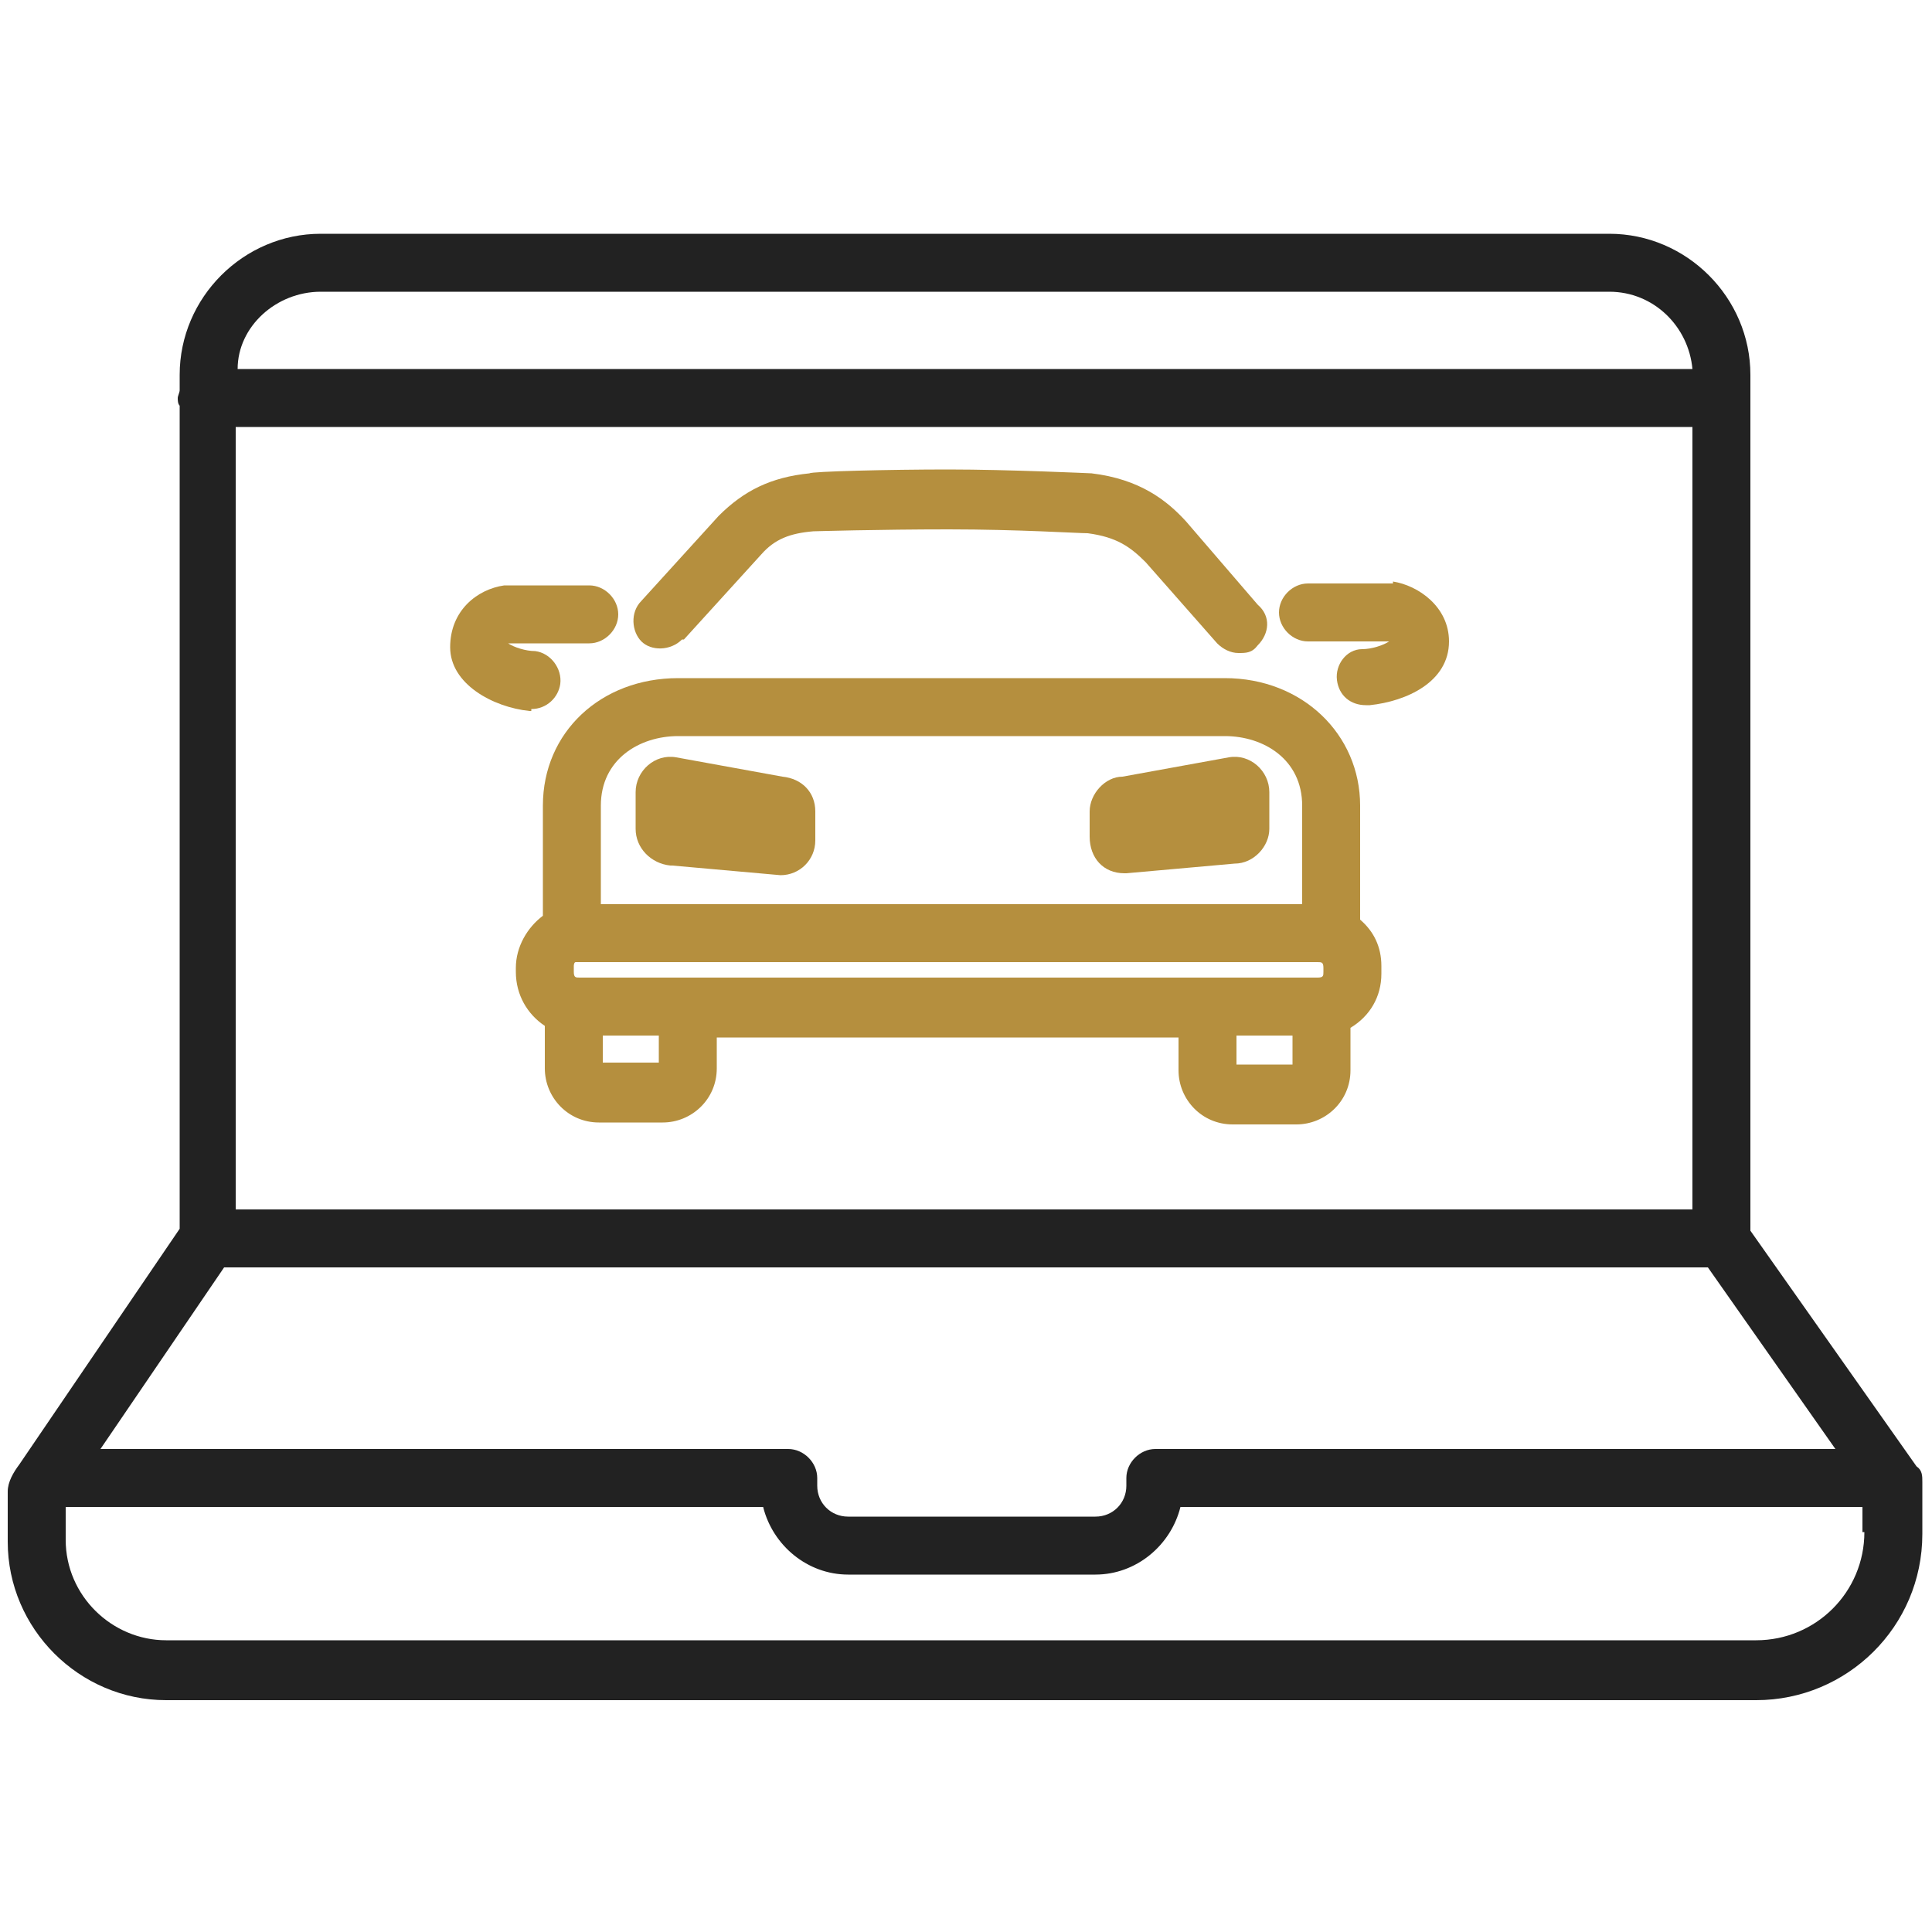 <?xml version="1.0" encoding="UTF-8"?>
<svg id="Layer_1" xmlns="http://www.w3.org/2000/svg" version="1.1" viewBox="0 0 100 100">
  <!-- Generator: Adobe Illustrator 29.4.0, SVG Export Plug-In . SVG Version: 2.1.0 Build 152)  -->
  <defs>
    <style>
      .st0 {
        fill: #b58f3e;
      }

      .st1 {
        fill: #222;
      }
    </style>
  </defs>
  <g>
    <path class="st0" d="M70.4,47.6v-5.9c0-3.7-3-6.6-7-6.6h-28.3c-4,0-7,2.8-7,6.6v5.7c-.8.6-1.4,1.6-1.4,2.7v.2c0,1.2.6,2.2,1.5,2.8v2.2c0,1.5,1.2,2.8,2.8,2.8h3.3c1.5,0,2.8-1.2,2.8-2.8v-1.6h23.9v1.7c0,1.5,1.2,2.8,2.8,2.8h3.3c1.5,0,2.8-1.2,2.8-2.8v-2.2c1-.6,1.6-1.6,1.6-2.8v-.4c0-1-.4-1.8-1.1-2.4ZM30,50.6c-.2,0-.3,0-.3-.3v-.3c0,0,0-.2.1-.2s.2,0,.3,0h38.1c.2,0,.3,0,.3.3v.2c0,.2,0,.3-.3.3H30ZM35.1,38.1h28.3c2,0,4,1.2,4,3.6v5.1H31.1v-5.1c0-2.4,2-3.6,4-3.6ZM34.1,55h-2.9v-1.4h2.9v1.4ZM64,55.1v-1.5h2.9v1.5h-2.9Z"/>
    <path class="st0" d="M34.8,44.8l5.6.5h0c1,0,1.8-.8,1.8-1.8v-1.5c0-1-.7-1.7-1.7-1.8l-5.5-1c-1.1-.2-2.1.7-2.1,1.8v1.9c0,1,.8,1.8,1.8,1.9Z"/>
    <path class="st0" d="M58.3,45.2h0l5.6-.5c1,0,1.8-.9,1.8-1.8v-1.9c0-1.1-1-2-2.1-1.8l-5.5,1c-.9,0-1.7.9-1.7,1.8v1.3c0,1.1.7,1.9,1.8,1.9Z"/>
    <path class="st0" d="M35.4,33.1l4-4.4c.7-.8,1.5-1.1,2.7-1.2,0,0,3.4-.1,7-.1s6.7.2,7.2.2c1.5.2,2.2.7,3,1.5l3.7,4.2c.3.3.7.5,1.1.5s.7,0,1-.4c.6-.6.7-1.5,0-2.1l-3.7-4.3c-1-1.1-2.4-2.2-4.9-2.5h0s-4.3-.2-7.4-.2-7.1.1-7.2.2c-2,.2-3.4.9-4.7,2.2l-4,4.4c-.6.6-.5,1.6,0,2.1s1.5.5,2.1-.1Z"/>
    <path class="st0" d="M27.5,36.7c.8,0,1.4-.6,1.5-1.3.1-.8-.5-1.6-1.3-1.7-.5,0-1.1-.2-1.4-.4,0,0,.1,0,.2,0h4c.8,0,1.5-.7,1.5-1.5s-.7-1.5-1.5-1.5h-4.4c-1.4.2-2.8,1.3-2.8,3.2s2.2,3.1,4.1,3.3h.1Z"/>
    <path class="st0" d="M72.1,30.2h-4.4c-.8,0-1.5.7-1.5,1.5s.7,1.5,1.5,1.5h4s0,0,.2,0c-.3.2-.9.4-1.4.4-.8,0-1.4.8-1.3,1.6s.7,1.3,1.5,1.3h.2c1.9-.2,4.1-1.2,4.1-3.3,0-1.8-1.6-2.9-2.9-3.1Z"/>
  </g>
  <path class="st1" d="M99.5,76.7c0-.3,0-.6-.3-.8l-8.6-12.2V19.4c0-4-3.3-7.3-7.3-7.3H16.6c-4,0-7.3,3.3-7.3,7.3v.8c0,.1-.1.3-.1.4s0,.3.1.4v42.6l-8.3,12.2c-.3.4-.6.9-.6,1.4v2.6c0,4.5,3.7,8.2,8.2,8.2h82.3c4.7,0,8.6-3.8,8.6-8.6v-2.7ZM59.8,75c-.8,0-1.5.7-1.5,1.5s0,.3,0,.4c0,.9-.7,1.6-1.6,1.6h-12.8c-.9,0-1.6-.7-1.6-1.6v-.4c0-.8-.7-1.5-1.5-1.5H5.2l6.4-9.4h76.8l6.6,9.4s-35.2,0-35.2,0ZM87.6,22.1v40.5H12.2V22.1h75.4ZM16.6,15.1h66.7c2.3,0,4.1,1.8,4.3,4H12.3c0-2.2,2-4,4.3-4ZM96.5,79.3c0,3.1-2.5,5.6-5.6,5.6H8.6c-2.8,0-5.2-2.3-5.2-5.2v-1.7h36.1c.5,2,2.3,3.5,4.4,3.5h12.8c2.1,0,3.9-1.5,4.4-3.5h35.3v1.3h0Z"/>
</svg>